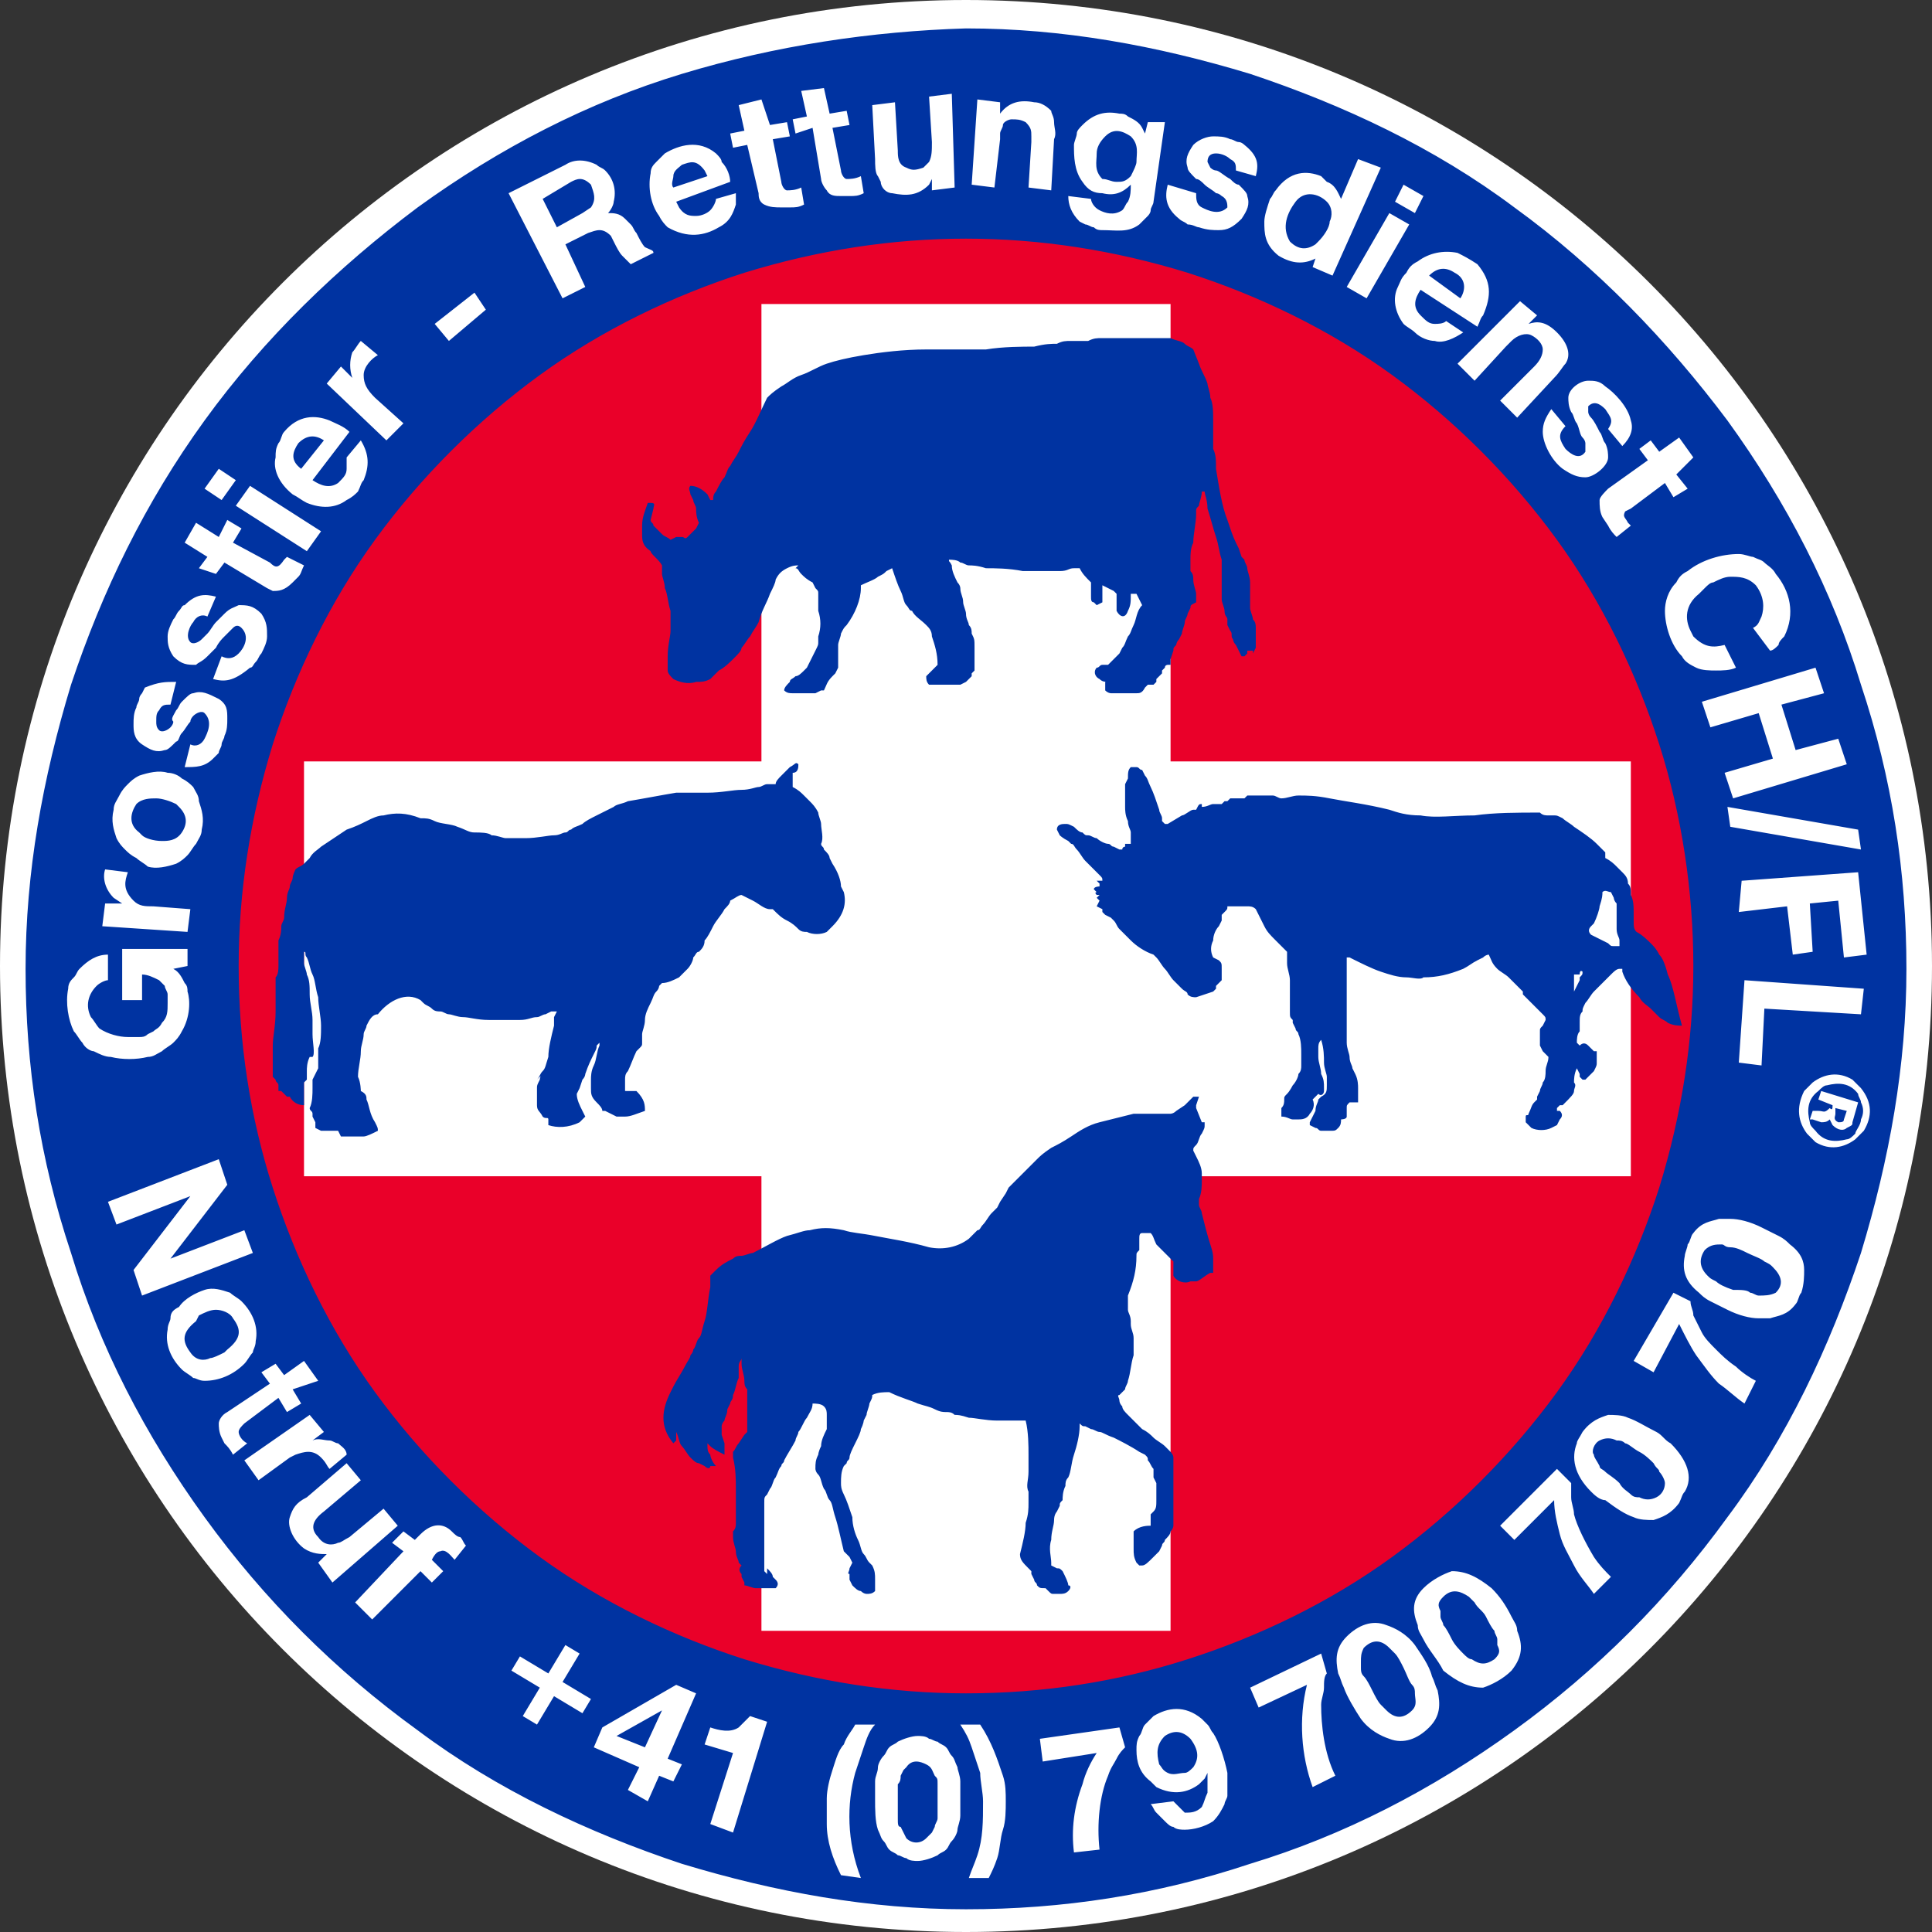 <?xml version="1.0" encoding="utf-8"?>
<!-- Generator: Adobe Illustrator 25.4.1, SVG Export Plug-In . SVG Version: 6.00 Build 0)  -->
<svg version="1.1" id="Ebene_1" xmlns="http://www.w3.org/2000/svg" xmlns:xlink="http://www.w3.org/1999/xlink" x="0px" y="0px"
	 viewBox="0 0 68 68" style="enable-background:new 0 0 68 68;" xml:space="preserve">
<rect x="0" y="0" width="68" height="68" fill="#333333" stroke="none"/>
<style type="text/css">
	.st0{fill-rule:evenodd;clip-rule:evenodd;fill:#FFFFFF;}
	.st1{fill-rule:evenodd;clip-rule:evenodd;fill:#EA0029;}
	.st2{fill-rule:evenodd;clip-rule:evenodd;fill:#0033A1;}
</style>
<g>
	<path class="st0" d="M68,34c0,18.8-15.2,34-34,34C15.2,68,0,52.8,0,34C0,15.2,15.2,0,34,0C52.8,0,68,15.2,68,34"/>
	<path class="st1" d="M38.1,59.7c1.3-0.2,2.7-0.5,4-1c1.3-0.4,2.6-0.9,3.8-1.6c1.2-0.6,2.4-1.3,3.5-2.1c1.1-0.8,2.1-1.7,3.1-2.6
		c1-1,1.8-2,2.6-3.1c0.8-1.1,1.5-2.3,2.1-3.5c0.6-1.2,1.1-2.5,1.6-3.8c1.3-3.9,1.6-8,1-12.1c-0.2-1.3-0.5-2.7-1-4s-0.9-2.6-1.6-3.8
		c-0.6-1.2-1.3-2.4-2.1-3.5c-0.8-1.1-1.7-2.1-2.6-3.1c-1-1-2-1.8-3.1-2.6c-1.1-0.8-2.3-1.5-3.5-2.1c-1.2-0.6-2.5-1.1-3.8-1.6
		c-3.9-1.3-8-1.6-12.1-1c-1.3,0.2-2.7,0.5-4,1c-1.3,0.4-2.6,0.9-3.8,1.6c-1.2,0.6-2.4,1.3-3.5,2.1c-1.1,0.8-2.1,1.7-3.1,2.6
		c-1,1-1.8,2-2.6,3.1s-1.5,2.3-2.1,3.5c-0.6,1.2-1.1,2.5-1.6,3.8c-1.3,3.9-1.6,8-1,12.1c0.2,1.3,0.5,2.7,1,4
		c0.4,1.3,0.9,2.6,1.6,3.8c0.6,1.2,1.3,2.4,2.1,3.5c0.8,1.1,1.7,2.1,2.6,3.1c1,1,2,1.8,3.1,2.6c1.1,0.8,2.3,1.5,3.5,2.1
		c1.2,0.6,2.5,1.1,3.8,1.6C29.9,60,34,60.3,38.1,59.7 M10.7,26.8v14.6h16.1v16h14.4v-16h16.2V26.8H41.2V10.7H26.8v16.1H10.7z"/>
	<path class="st2" d="M24,2.6c-3.3,1-6.4,2.6-9.3,4.7c-2.8,2.1-5.4,4.6-7.5,7.5s-3.6,6-4.7,9.3c-1,3.3-1.6,6.6-1.6,10
		c0,3.4,0.5,6.7,1.6,10c1,3.3,2.6,6.4,4.7,9.3s4.6,5.4,7.5,7.5c2.8,2.1,6,3.6,9.3,4.7c3.3,1,6.6,1.6,10,1.6c3.4,0,6.7-0.5,10-1.6
		c3.3-1,6.4-2.6,9.3-4.7s5.4-4.6,7.5-7.5c2.1-2.8,3.6-6,4.7-9.3c1-3.3,1.6-6.6,1.6-10c0-3.4-0.5-6.7-1.6-10c-1-3.3-2.6-6.4-4.7-9.3
		c-2.1-2.8-4.6-5.4-7.5-7.5c-2.8-2.1-6-3.6-9.3-4.7c-3.3-1-6.6-1.6-10-1.6C30.7,1.1,27.3,1.6,24,2.6 M65.6,39.8
		c-0.1,0.1-0.2,0.2-0.3,0.3c-0.4,0.3-0.9,0.4-1.4,0.1c-0.1-0.1-0.2-0.2-0.3-0.3c-0.3-0.4-0.4-0.9-0.1-1.5c0.1-0.1,0.2-0.2,0.3-0.3
		c0.4-0.3,0.9-0.4,1.4-0.1c0.1,0.1,0.2,0.2,0.3,0.3C65.9,38.8,65.9,39.3,65.6,39.8 M65.5,39.4c0.1-0.2,0.1-0.4,0-0.6
		c0-0.1-0.1-0.2-0.1-0.3c-0.3-0.4-0.7-0.4-1.1-0.3c-0.1,0-0.2,0.1-0.3,0.2c-0.4,0.3-0.4,0.7-0.3,1.1c0,0.1,0.1,0.2,0.2,0.3
		c0.3,0.4,0.7,0.4,1.1,0.3c0.1,0,0.2-0.1,0.3-0.2C65.3,39.8,65.5,39.6,65.5,39.4 M64.5,38.9L64,38.7l0.1-0.3l1.3,0.4l-0.2,0.7
		c0,0.1,0,0.1-0.2,0.2c-0.1,0.1-0.3,0.1-0.5-0.1l-0.1-0.2c-0.1,0.1-0.2,0.1-0.3,0.1l-0.3-0.1l-0.1,0l0.1-0.3l0.2,0
		c0.2,0,0.2,0.1,0.4-0.1C64.5,39.1,64.5,39,64.5,38.9 M64.6,39.2c0,0.1-0.1,0.2,0.1,0.3c0.1,0,0.2,0,0.2-0.1l0.1-0.3l-0.4-0.1
		L64.6,39.2z M34,8.4c2.6,0,5.2,0.4,7.8,1.2c2.5,0.8,5,2,7.2,3.6c2.2,1.6,4.2,3.6,5.8,5.8c1.6,2.2,2.8,4.7,3.6,7.2s1.2,5.2,1.2,7.8
		c0,2.6-0.4,5.2-1.2,7.8c-0.8,2.5-2,5-3.6,7.2c-1.6,2.2-3.6,4.2-5.8,5.8c-2.2,1.6-4.7,2.8-7.2,3.6c-2.5,0.8-5.1,1.2-7.8,1.2
		c-2.6,0-5.2-0.4-7.8-1.2c-2.5-0.8-5-2-7.2-3.6c-2.2-1.6-4.2-3.6-5.8-5.8c-1.6-2.2-2.8-4.7-3.6-7.2c-0.8-2.5-1.2-5.1-1.2-7.8
		c0-2.6,0.4-5.2,1.2-7.8c0.8-2.5,2-5,3.6-7.2c1.6-2.2,3.6-4.2,5.8-5.8c2.2-1.6,4.7-2.8,7.2-3.6C28.8,8.8,31.4,8.4,34,8.4 M43.8,22.4
		L43.8,22.4L43.8,22.4 M19.8,59.2l1,0.6l-0.3,0.5l-1-0.6l-0.6,1l-0.5-0.3l0.6-1l-1-0.6l0.3-0.5l1,0.6l0.6-1l0.5,0.3L19.8,59.2z
		 M14.2,54.6l-0.4-0.3l0.4-0.4l0.4,0.3l0.2-0.2c0.4-0.4,0.8-0.4,1.1-0.1c0.1,0.1,0.2,0.2,0.3,0.2c0.1,0.1,0.1,0.2,0.2,0.3L16,54.9
		c-0.1-0.1-0.3-0.4-0.5-0.3c-0.1,0-0.2,0.1-0.3,0.3l0.4,0.4l-0.4,0.4l-0.4-0.4L13.1,57l-0.6-0.6L14.2,54.6z M11.7,55.7L11.2,55
		l0.3-0.3l0,0c-0.2,0-0.5,0-0.8-0.2c-0.4-0.3-0.6-0.8-0.5-1.1c0.1-0.3,0.2-0.5,0.6-0.7l1.4-1.2l0.5,0.6l-1.3,1.1
		c-0.4,0.3-0.5,0.6-0.2,0.9c0.2,0.3,0.5,0.3,0.7,0.2c0.1,0,0.2-0.1,0.4-0.2l1.2-1l0.5,0.6L11.7,55.7z M10.9,49.8l0.5,0.6L11,50.7
		l0,0c0.2-0.1,0.4,0,0.6,0c0.1,0,0.2,0.1,0.3,0.1c0.1,0.1,0.3,0.2,0.3,0.4l-0.6,0.5c-0.1-0.1-0.1-0.2-0.3-0.4
		c-0.3-0.3-0.6-0.2-0.9-0.1l-0.2,0.1l-1.1,0.8l-0.5-0.7L10.9,49.8z M10.3,48.9l0.3,0.5l-0.5,0.3l-0.3-0.5l-1.2,0.9
		c-0.1,0.1-0.2,0.2-0.2,0.3c0,0.1,0.1,0.3,0.3,0.4l-0.5,0.4C8.1,51,8,50.9,7.9,50.8l-0.1-0.2c-0.1-0.2-0.1-0.4-0.1-0.5
		c0-0.1,0.1-0.3,0.3-0.4l1.5-1l-0.3-0.4l0.5-0.3l0.3,0.4l0.7-0.5l0.5,0.7L10.3,48.9z M6.9,46.5c-0.5,0.4-0.5,0.7-0.2,1.1
		c0.2,0.3,0.5,0.3,0.7,0.2c0.1,0,0.3-0.1,0.5-0.2L8,47.5c0.5-0.4,0.5-0.7,0.2-1.1c-0.1-0.2-0.4-0.3-0.6-0.3c-0.2,0-0.4,0.1-0.6,0.2
		L6.9,46.5 M7.2,45.4c0.3-0.1,0.6,0,0.9,0.1c0.1,0.1,0.3,0.2,0.4,0.3c0.4,0.4,0.6,0.9,0.5,1.4c0,0.2-0.1,0.3-0.1,0.4
		c-0.1,0.1-0.2,0.3-0.3,0.4c-0.4,0.4-0.9,0.6-1.4,0.6c-0.2,0-0.3-0.1-0.4-0.1c-0.1-0.1-0.3-0.2-0.4-0.3c-0.4-0.4-0.6-0.9-0.5-1.4
		c0-0.2,0.1-0.3,0.1-0.4C6,46.2,6.1,46.1,6.3,46C6.5,45.7,6.9,45.5,7.2,45.4 M7.7,40.8L8,41.7l-2,2.6l0,0l2.6-1l0.3,0.8L5,45.6
		l-0.3-0.9l2-2.6l0,0l-2.6,1l-0.3-0.8L7.7,40.8z M61.6,45.5c0.1,0,0.2,0.1,0.3,0.1c0.2,0,0.4,0,0.6-0.1c0.3-0.3,0.2-0.6-0.1-0.9
		c-0.1-0.1-0.1-0.1-0.3-0.2c-0.1-0.1-0.4-0.2-0.6-0.3c-0.2-0.1-0.4-0.2-0.6-0.2c-0.2,0-0.2-0.1-0.3-0.1c-0.2,0-0.4,0-0.6,0.2
		c-0.2,0.3-0.2,0.6,0.1,0.9c0.1,0.1,0.1,0.1,0.3,0.2c0.1,0.1,0.3,0.2,0.6,0.3C61.3,45.4,61.5,45.4,61.6,45.5 M60.2,45.8
		c-0.2-0.1-0.3-0.2-0.4-0.3c-0.5-0.4-0.6-0.8-0.5-1.3c0-0.1,0.1-0.3,0.1-0.4c0.1-0.1,0.1-0.3,0.2-0.4c0.3-0.4,0.6-0.4,0.9-0.5
		c0.1,0,0.3,0,0.4,0c0.3,0,0.7,0.1,1.1,0.3c0.2,0.1,0.4,0.2,0.6,0.3c0.2,0.1,0.3,0.2,0.4,0.3c0.4,0.3,0.5,0.6,0.5,0.9
		c0,0.2,0,0.5-0.1,0.8c-0.1,0.1-0.1,0.3-0.2,0.4c-0.3,0.4-0.6,0.4-0.9,0.5c-0.1,0-0.3,0-0.4,0c-0.3,0-0.7-0.1-1.1-0.3
		C60.6,46,60.4,45.9,60.2,45.8 M59.5,45.8c0,0.2,0.1,0.3,0.1,0.5c0.1,0.2,0.2,0.4,0.3,0.6c0.1,0.2,0.3,0.4,0.5,0.6
		c0.2,0.2,0.4,0.4,0.7,0.6c0.2,0.2,0.5,0.4,0.7,0.5l-0.4,0.8c-0.3-0.2-0.6-0.5-0.9-0.7c-0.3-0.3-0.5-0.6-0.8-1
		c-0.2-0.3-0.4-0.7-0.6-1.1l-0.9,1.7l-0.7-0.4l1.4-2.4L59.5,45.8z M57.4,52.6c0.1,0.1,0.2,0.1,0.3,0.1c0.2,0.1,0.4,0.1,0.6,0
		c0.2-0.1,0.3-0.3,0.3-0.5c0-0.1-0.1-0.3-0.2-0.4c0-0.1-0.1-0.1-0.2-0.3c-0.1-0.1-0.3-0.3-0.5-0.4c-0.2-0.1-0.4-0.3-0.5-0.3
		c-0.1-0.1-0.2-0.1-0.3-0.1c-0.2-0.1-0.4-0.1-0.6,0c-0.2,0.1-0.3,0.4-0.2,0.5c0,0.1,0.1,0.2,0.2,0.4c0,0.1,0.1,0.1,0.2,0.2
		c0.1,0.1,0.3,0.2,0.5,0.4C57.1,52.4,57.3,52.5,57.4,52.6 M56,52.5c-0.6-0.6-0.7-1.2-0.5-1.7c0-0.1,0.1-0.2,0.2-0.4
		c0.3-0.4,0.6-0.5,0.9-0.6c0.2,0,0.5,0,0.7,0.1c0.3,0.1,0.6,0.3,1,0.5c0.2,0.1,0.3,0.3,0.5,0.4c0.6,0.6,0.8,1.2,0.5,1.7
		c-0.1,0.1-0.1,0.2-0.2,0.4c-0.3,0.4-0.6,0.5-0.9,0.6c-0.2,0-0.5,0-0.7-0.1c-0.3-0.1-0.6-0.3-1-0.6C56.3,52.8,56.1,52.6,56,52.5
		 M55.3,52.2c0,0.2,0,0.3,0,0.5c0,0.2,0.1,0.4,0.1,0.6c0.1,0.4,0.4,1,0.7,1.5c0.2,0.3,0.4,0.5,0.6,0.7l-0.6,0.6
		c-0.2-0.3-0.5-0.6-0.7-1c-0.2-0.4-0.4-0.7-0.5-1.1c-0.1-0.4-0.2-0.8-0.2-1.2l-1.4,1.4l-0.5-0.5l2-2L55.3,52.2z M51.5,58.2
		c0.1,0.1,0.2,0.2,0.3,0.2c0.3,0.2,0.5,0.2,0.8,0c0.2-0.2,0.2-0.3,0.1-0.5l0-0.2c0-0.1-0.1-0.2-0.1-0.3c-0.1-0.1-0.2-0.3-0.3-0.5
		c-0.1-0.2-0.3-0.3-0.4-0.5c-0.1-0.1-0.2-0.2-0.2-0.2c-0.3-0.2-0.6-0.3-0.9,0c-0.2,0.2-0.2,0.3-0.1,0.5l0,0.2c0,0.1,0.1,0.2,0.1,0.3
		c0.1,0.1,0.2,0.3,0.3,0.5C51.2,57.9,51.4,58.1,51.5,58.2 M50.1,57.7c-0.1-0.2-0.2-0.3-0.2-0.5c-0.2-0.5-0.2-0.9,0.2-1.3
		c0.3-0.3,0.7-0.5,1-0.6c0.5,0,0.9,0.2,1.4,0.6c0.3,0.3,0.5,0.6,0.7,1c0.1,0.2,0.2,0.3,0.2,0.5c0.2,0.5,0.2,0.9-0.2,1.4
		c-0.3,0.3-0.7,0.5-1,0.6c-0.5,0-0.9-0.2-1.4-0.6C50.6,58.4,50.3,58.1,50.1,57.7 M48.6,60c0.1,0.1,0.2,0.2,0.2,0.2
		c0.3,0.3,0.6,0.3,0.9,0c0.2-0.2,0.1-0.4,0.1-0.6c0-0.1,0-0.2-0.1-0.3c-0.1-0.1-0.2-0.4-0.3-0.6c-0.1-0.2-0.2-0.4-0.3-0.5
		c-0.1-0.1-0.2-0.2-0.2-0.2c-0.3-0.3-0.6-0.3-0.9,0c-0.1,0.2-0.1,0.3-0.1,0.5l0,0.2c0,0.1,0,0.2,0.1,0.3c0.1,0.1,0.2,0.3,0.3,0.5
		C48.4,59.7,48.5,59.9,48.6,60 M47.3,59.4c-0.1-0.2-0.1-0.3-0.2-0.5c-0.1-0.5-0.1-0.9,0.3-1.3c0.4-0.4,0.9-0.6,1.4-0.4
		c0.3,0.1,0.7,0.3,1,0.7c0.2,0.3,0.5,0.7,0.6,1.1c0.1,0.2,0.1,0.3,0.2,0.5c0.1,0.5,0.1,0.9-0.3,1.3c-0.4,0.4-0.9,0.6-1.4,0.4
		c-0.3-0.1-0.7-0.3-1-0.7C47.7,60.2,47.4,59.7,47.3,59.4 M46.7,58.9c-0.1,0.1-0.1,0.3-0.1,0.5c0,0.2-0.1,0.4-0.1,0.6
		c0,0.7,0.1,1.7,0.5,2.5l-0.8,0.4c-0.4-1.1-0.5-2.4-0.2-3.6l-1.7,0.8l-0.3-0.7l2.5-1.2L46.7,58.9z M41.7,62.4c0.1,0,0.2-0.1,0.3-0.2
		c0.2-0.3,0.2-0.6-0.1-1c-0.3-0.3-0.6-0.3-0.9-0.1c-0.3,0.3-0.3,0.6-0.2,1c0.1,0.1,0.1,0.2,0.3,0.3C41.3,62.5,41.5,62.4,41.7,62.4
		 M41.3,63.4c0.1,0.1,0.3,0.3,0.4,0.4c0.2,0,0.4,0,0.6-0.2c0.1-0.2,0.1-0.3,0.2-0.5c0-0.2,0-0.5,0-0.7l0,0l-0.1,0.2l-0.2,0.2
		c-0.4,0.3-0.9,0.4-1.5,0.1l-0.2-0.2C40.1,62.4,40,62,40,61.6c0-0.2,0-0.3,0.1-0.5c0.1-0.1,0.1-0.3,0.2-0.4c0.1-0.1,0.2-0.2,0.3-0.3
		c0.5-0.3,1.1-0.4,1.7,0.1l0.2,0.2c0.1,0.1,0.1,0.2,0.2,0.3c0.2,0.3,0.4,0.9,0.5,1.4c0,0.2,0,0.3,0,0.4c0,0.1,0,0.3,0,0.4
		c0,0.1-0.1,0.2-0.1,0.3c-0.1,0.2-0.2,0.4-0.4,0.6c-0.3,0.2-0.7,0.3-1,0.3c-0.1,0-0.3,0-0.4-0.1c-0.1,0-0.2-0.1-0.3-0.2
		c-0.1-0.1-0.2-0.2-0.3-0.3c-0.1-0.1-0.1-0.2-0.2-0.3L41.3,63.4z M39.6,61.5c-0.1,0.1-0.2,0.2-0.3,0.4c-0.1,0.2-0.2,0.3-0.3,0.6
		c-0.3,0.7-0.4,1.7-0.3,2.6l-0.9,0.1c-0.1-0.8,0-1.6,0.3-2.4c0.1-0.4,0.3-0.8,0.5-1.1l-1.9,0.3l-0.1-0.8l2.8-0.4L39.6,61.5z
		 M34.1,66.1c0.1-0.3,0.2-0.5,0.3-0.8c0.2-0.6,0.2-1.2,0.2-1.9c0-0.3-0.1-0.7-0.1-1c-0.1-0.3-0.2-0.6-0.3-0.9
		c-0.1-0.3-0.2-0.5-0.4-0.8l0.7,0c0.4,0.6,0.6,1.2,0.8,1.8c0.1,0.3,0.1,0.6,0.1,0.9c0,0.3,0,0.7-0.1,1s-0.1,0.7-0.2,1
		c-0.1,0.3-0.2,0.5-0.3,0.7L34.1,66.1z M31.6,64c0,0.2,0,0.3,0.1,0.3c0.1,0.2,0.1,0.2,0.2,0.4c0.2,0.2,0.5,0.2,0.7,0l0.2-0.2
		l0.1-0.2c0-0.1,0.1-0.2,0.1-0.3c0-0.2,0-0.4,0-0.6c0-0.2,0-0.4,0-0.6c0-0.2,0-0.2-0.1-0.3c-0.1-0.2-0.1-0.3-0.3-0.4
		c-0.2-0.1-0.5-0.2-0.7,0.1l-0.1,0.1l-0.1,0.2c0,0.1,0,0.2-0.1,0.3c0,0.2,0,0.4,0,0.6C31.6,63.6,31.6,63.8,31.6,64 M30.8,62.7
		c0-0.2,0.1-0.3,0.1-0.5c0-0.1,0.1-0.3,0.2-0.4c0.1-0.1,0.1-0.2,0.2-0.3c0.1-0.1,0.2-0.1,0.3-0.2c0.2-0.1,0.5-0.2,0.7-0.2
		c0.1,0,0.3,0,0.4,0.1c0.1,0,0.2,0.1,0.3,0.1c0.1,0.1,0.2,0.1,0.3,0.2c0.1,0.1,0.1,0.2,0.2,0.3s0.1,0.2,0.2,0.4
		c0,0.1,0.1,0.3,0.1,0.5c0,0.2,0,0.4,0,0.6c0,0.2,0,0.4,0,0.6c0,0.2-0.1,0.4-0.1,0.5c0,0.1-0.1,0.3-0.2,0.4
		c-0.1,0.1-0.1,0.2-0.2,0.3c-0.1,0.1-0.2,0.1-0.3,0.2c-0.2,0.1-0.5,0.2-0.7,0.2c-0.1,0-0.3,0-0.4-0.1c-0.1,0-0.2-0.1-0.3-0.1
		c-0.1-0.1-0.2-0.1-0.3-0.2c-0.1-0.1-0.1-0.2-0.2-0.3c-0.1-0.1-0.1-0.2-0.2-0.4c-0.1-0.3-0.1-0.7-0.1-1.1
		C30.8,63.1,30.8,62.9,30.8,62.7 M30.8,60.7c-0.2,0.2-0.3,0.5-0.4,0.8c-0.1,0.3-0.2,0.6-0.3,0.9c-0.3,1.1-0.3,2.4,0.2,3.7l-0.7-0.1
		c-0.3-0.6-0.5-1.2-0.5-1.8c0-0.3,0-0.6,0-0.9c0-0.3,0.1-0.7,0.2-1c0.1-0.3,0.2-0.7,0.4-0.9c0.1-0.3,0.3-0.5,0.4-0.7L30.8,60.7z
		 M25.8,64.5L25,64.2l0.8-2.5l-1-0.3l0.2-0.6c0.3,0.1,0.7,0.2,1,0c0.1-0.1,0.2-0.2,0.3-0.3l0.1-0.1l0.6,0.2L25.8,64.5z M23.3,60.2
		L23.3,60.2l-1.6,0.9l1,0.4L23.3,60.2z M22.5,62.2l-1.6-0.7l0.3-0.7l2.6-1.5l0.7,0.3l-1,2.3l0.5,0.2l-0.3,0.6l-0.5-0.2l-0.4,0.9
		L22.1,63L22.5,62.2z M65.6,34.8l-0.1,0.9l-3.4-0.2l-0.1,2l-0.8-0.1l0.2-2.9L65.6,34.8z M65.4,30.7l0.3,2.9l-0.8,0.1l-0.2-2l-1,0.1
		l0.1,1.7l-0.7,0.1l-0.2-1.7l-1.7,0.2L61.3,31L65.4,30.7z M65.4,29.2l0.1,0.7l-4.6-0.8l-0.1-0.7L65.4,29.2z M63.9,23.5l0.3,0.9
		l-1.5,0.4l0.5,1.6l1.5-0.4l0.3,0.9l-4,1.2l-0.3-0.9l1.7-0.5l-0.5-1.6l-1.7,0.5l-0.3-0.9L63.9,23.5z M61.7,22.1
		c0.2-0.1,0.2-0.2,0.3-0.4c0.1-0.3,0.1-0.7-0.2-1.1c-0.3-0.3-0.6-0.3-0.9-0.3c-0.2,0-0.4,0.1-0.6,0.2c-0.1,0-0.2,0.1-0.3,0.2
		l-0.2,0.2c-0.5,0.4-0.5,0.9-0.3,1.3l0.1,0.2c0.4,0.4,0.7,0.4,1.1,0.3l0.4,0.8c-0.2,0.1-0.5,0.1-0.7,0.1c-0.2,0-0.5,0-0.7-0.1
		c-0.2-0.1-0.4-0.2-0.5-0.4c-0.4-0.4-0.6-1.1-0.6-1.6c0-0.3,0.1-0.7,0.4-1c0.1-0.2,0.2-0.3,0.4-0.4c0.5-0.4,1.2-0.6,1.8-0.6
		c0.2,0,0.4,0.1,0.5,0.1c0.2,0.1,0.3,0.1,0.4,0.2c0.1,0.1,0.3,0.2,0.4,0.4c0.5,0.6,0.7,1.4,0.3,2.2c-0.1,0.1-0.2,0.2-0.2,0.3
		c-0.1,0.1-0.2,0.2-0.3,0.2L61.7,22.1z M59,16.7l0.4,0.5l-0.5,0.3L58.6,17l-1.2,0.9L57.2,18c-0.1,0.2,0,0.2,0.1,0.4l0.1,0.1
		l-0.5,0.4c-0.1-0.1-0.2-0.2-0.3-0.4l-0.2-0.3c-0.1-0.2-0.1-0.4-0.1-0.6c0-0.1,0.2-0.3,0.3-0.4l1.4-1l-0.3-0.4l0.4-0.3l0.3,0.4
		l0.7-0.5l0.5,0.7L59,16.7z M55.1,15c-0.3,0.3-0.2,0.5,0,0.8c0.2,0.2,0.5,0.4,0.7,0.1c0-0.1,0-0.2,0-0.3c0,0,0-0.1-0.1-0.2
		c-0.1-0.1-0.1-0.3-0.2-0.5c-0.1-0.1-0.1-0.3-0.2-0.4c-0.1-0.2-0.1-0.4-0.1-0.5c0-0.3,0.4-0.6,0.7-0.6c0.2,0,0.4,0,0.6,0.2
		c0.3,0.2,0.8,0.7,0.9,1.2c0.1,0.3,0,0.6-0.3,0.9l-0.5-0.6c0.2-0.3,0.1-0.4-0.1-0.7c-0.2-0.2-0.4-0.3-0.6-0.1c0,0.1,0,0.2,0,0.2
		c0,0,0,0.1,0.1,0.2c0.1,0.1,0.2,0.3,0.3,0.5c0.1,0.1,0.1,0.3,0.2,0.4c0.1,0.2,0.1,0.4,0.1,0.5c0,0.3-0.5,0.7-0.8,0.7
		c-0.3,0-0.5-0.1-0.8-0.3c-0.4-0.3-0.7-0.9-0.7-1.3c0-0.3,0.1-0.5,0.3-0.8L55.1,15z M53.5,10.6l0.6,0.5l-0.3,0.3l0,0
		c0.3-0.1,0.6-0.1,1,0.3c0.4,0.4,0.5,0.8,0.3,1.1c-0.1,0.1-0.2,0.3-0.4,0.5l-1.3,1.4l-0.6-0.6l1.2-1.2c0.2-0.2,0.3-0.4,0.3-0.6
		c0-0.2-0.2-0.4-0.4-0.5c-0.2-0.1-0.5,0-0.7,0.2l-0.2,0.2l-1.1,1.2l-0.6-0.6L53.5,10.6z M51.4,10.5c0.2-0.3,0.2-0.7-0.2-0.9
		c-0.3-0.2-0.6-0.2-0.9,0.1L51.4,10.5z M50,10.2c-0.2,0.3-0.3,0.6,0,0.9c0.2,0.2,0.3,0.3,0.5,0.3c0.1,0,0.3,0,0.4-0.1l0.6,0.4
		c-0.3,0.2-0.7,0.4-1,0.3c-0.2,0-0.5-0.1-0.7-0.3c-0.1-0.1-0.3-0.2-0.4-0.3c-0.3-0.4-0.4-0.9-0.2-1.3c0.1-0.2,0.1-0.3,0.3-0.5
		c0.1-0.2,0.2-0.3,0.4-0.4c0.4-0.3,0.9-0.4,1.4-0.3c0.2,0.1,0.4,0.2,0.7,0.4c0.5,0.6,0.5,1.1,0.2,1.8c-0.1,0.1-0.1,0.2-0.2,0.4
		L50,10.2z M49.8,7.5l-0.7-0.4l0.3-0.6l0.7,0.4L49.8,7.5z M48.9,7.5l0.7,0.4l-1.5,2.6l-0.7-0.4L48.9,7.5z M46.8,7.8
		c0.1-0.2,0.1-0.5-0.1-0.7c-0.3-0.3-0.8-0.4-1.1,0c-0.3,0.4-0.5,0.9-0.2,1.4c0.3,0.3,0.6,0.3,0.9,0.1l0.1-0.1
		C46.6,8.3,46.8,8,46.8,7.8 M46.3,9.1L46.3,9.1C45.9,9.3,45.5,9.3,45,9c-0.5-0.4-0.5-0.8-0.5-1.2c0-0.2,0.1-0.5,0.2-0.8
		c0.1-0.1,0.1-0.2,0.2-0.3C45.4,6,46,6,46.5,6.2l0.2,0.2C47,6.5,47.1,6.8,47.2,7l0.6-1.4l0.8,0.3l-1.7,3.8l-0.7-0.3L46.3,9.1z
		 M42.1,6.8c0,0.2,0,0.4,0.2,0.5c0.2,0.1,0.6,0.3,0.9,0C43.2,7.2,43.2,7,43,6.9c0,0-0.1-0.1-0.2-0.1c-0.1-0.1-0.3-0.2-0.4-0.3
		c-0.1-0.1-0.2-0.2-0.3-0.2c-0.2-0.2-0.3-0.3-0.3-0.4c-0.1-0.3,0-0.5,0.2-0.8c0.2-0.2,0.5-0.3,0.7-0.3c0.2,0,0.4,0,0.6,0.1
		c0.1,0,0.2,0.1,0.3,0.1c0.1,0,0.2,0.1,0.2,0.1c0.5,0.4,0.5,0.7,0.4,1.1L43.5,6c0-0.2,0-0.3-0.2-0.4c-0.1-0.1-0.3-0.2-0.5-0.2
		c-0.2,0-0.3,0.1-0.3,0.3l0.1,0.2c0,0,0.1,0.1,0.2,0.1s0.3,0.2,0.5,0.3c0.1,0.1,0.2,0.2,0.3,0.2c0.2,0.2,0.3,0.3,0.3,0.4
		c0.1,0.3,0,0.5-0.2,0.8c-0.3,0.3-0.5,0.4-0.8,0.4c-0.2,0-0.4,0-0.7-0.1c-0.1,0-0.2-0.1-0.4-0.1c-0.1-0.1-0.2-0.1-0.3-0.2
		c-0.5-0.4-0.5-0.8-0.4-1.2L42.1,6.8z M39.3,6.4c0.2,0,0.3,0,0.5-0.2C39.9,6,40,5.8,40,5.7c0-0.3,0.1-0.6-0.2-0.9
		c-0.3-0.2-0.6-0.3-0.9,0c-0.2,0.2-0.3,0.4-0.3,0.6c0,0.3-0.1,0.6,0.2,0.9C39,6.3,39.1,6.4,39.3,6.4 M40.6,7.1
		c0,0.1-0.1,0.2-0.1,0.3c0,0.1-0.1,0.2-0.1,0.2c-0.1,0.1-0.2,0.2-0.3,0.3c-0.4,0.3-0.8,0.2-1.3,0.2c-0.1,0-0.2,0-0.3-0.1
		c-0.1,0-0.2-0.1-0.3-0.1L38,7.8c-0.3-0.3-0.4-0.6-0.4-0.9l0.8,0.1c0,0.1,0.1,0.3,0.3,0.4c0.2,0.1,0.5,0.2,0.8,0
		c0.1-0.1,0.1-0.2,0.2-0.3c0.1-0.2,0.1-0.4,0.1-0.6l0,0c-0.3,0.3-0.6,0.4-1,0.3c-0.3,0-0.5-0.1-0.7-0.4c-0.3-0.4-0.3-0.9-0.3-1.3
		c0-0.1,0.1-0.3,0.1-0.4c0-0.1,0.1-0.2,0.2-0.3C38.5,4,38.9,3.9,39.4,4c0.1,0,0.2,0,0.3,0.1c0.2,0.1,0.4,0.2,0.5,0.4l0.1,0.2l0,0
		l0.1-0.4L41,4.3L40.6,7.1z M34.4,3.5l0.8,0.1l0,0.4l0,0c0.3-0.4,0.7-0.5,1.2-0.4c0.2,0,0.4,0.1,0.6,0.3C37,4,37.1,4.1,37.1,4.3
		c0,0.2,0.1,0.4,0,0.6L37,6.7l-0.8-0.1L36.3,5l0-0.2c0-0.2,0-0.3-0.2-0.5c-0.2-0.1-0.3-0.1-0.5-0.1c-0.1,0-0.3,0.1-0.3,0.2
		c0,0.1-0.1,0.2-0.1,0.3l0,0.2L35,6.6l-0.8-0.1L34.4,3.5z M33.6,6.6l-0.8,0.1l0-0.4l0,0l-0.1,0.2c-0.4,0.4-0.8,0.4-1.3,0.3
		c-0.2,0-0.4-0.2-0.4-0.4l-0.1-0.2c-0.1-0.1-0.1-0.4-0.1-0.6l-0.1-1.9l0.8-0.1l0.1,1.7c0,0.2,0,0.5,0.3,0.6c0.2,0.1,0.3,0.1,0.6,0
		l0.2-0.2c0.1-0.2,0.1-0.4,0.1-0.7l-0.1-1.6l0.8-0.1L33.6,6.6z M29.2,4l0.6-0.1l0.1,0.5l-0.6,0.1L29.6,6c0,0.1,0.1,0.3,0.2,0.3
		c0.1,0,0.3,0,0.5-0.1l0.1,0.6c-0.2,0.1-0.3,0.1-0.5,0.1c-0.1,0-0.2,0-0.3,0c-0.2,0-0.4,0-0.5-0.2c-0.1-0.1-0.2-0.3-0.2-0.4
		l-0.3-1.8L28,4.7l-0.1-0.5l0.5-0.1l-0.2-0.9l0.8-0.1L29.2,4z M27.1,4.4l0.6-0.1l0.1,0.5l-0.6,0.1l0.3,1.5c0,0.1,0.1,0.3,0.2,0.3
		c0.1,0,0.3,0,0.5-0.1l0.1,0.6c-0.2,0.1-0.3,0.1-0.5,0.1c-0.1,0-0.2,0-0.3,0c-0.2,0-0.4,0-0.6-0.1c-0.2-0.1-0.2-0.3-0.2-0.4
		l-0.4-1.7l-0.5,0.1l-0.1-0.5l0.5-0.1L26,3.7l0.8-0.2L27.1,4.4z M24.9,6.2L24.8,6c-0.3-0.4-0.5-0.3-0.8-0.2
		c-0.1,0.1-0.3,0.2-0.3,0.4c0,0.1-0.1,0.3,0,0.4L24.9,6.2z M23.8,7.1l0.1,0.2c0.2,0.3,0.4,0.3,0.6,0.3c0.2,0,0.4-0.1,0.5-0.2
		c0.1-0.1,0.2-0.3,0.2-0.4l0.7-0.2c0,0.1,0,0.3,0,0.4c-0.1,0.3-0.2,0.6-0.6,0.8c-0.5,0.3-1.1,0.4-1.8,0c-0.1-0.1-0.2-0.2-0.3-0.4
		c-0.3-0.4-0.4-1-0.3-1.5c0-0.2,0.1-0.3,0.2-0.4c0.1-0.1,0.2-0.2,0.3-0.3c0.5-0.3,1.2-0.5,1.8,0c0.1,0.1,0.2,0.2,0.2,0.3
		c0.2,0.2,0.3,0.5,0.3,0.7L23.8,7.1z M19.6,8l0.9-0.5l0.3-0.2c0.2-0.3,0.1-0.5,0-0.8c-0.3-0.3-0.5-0.2-0.7-0.1L19.1,7L19.6,8z
		 M17.9,6.8l2-1c0.3-0.2,0.7-0.2,1.1,0c0.1,0.1,0.2,0.1,0.3,0.2c0.3,0.3,0.4,0.7,0.3,1.1c0,0.1-0.1,0.3-0.2,0.4l0,0
		c0.2,0,0.4,0,0.6,0.2l0.2,0.2c0.1,0.1,0.1,0.2,0.2,0.3c0.1,0.2,0.2,0.4,0.3,0.5C22.9,8.8,23,8.8,23,8.9l-0.8,0.4l-0.1-0.1
		c0,0-0.1-0.1-0.2-0.2c-0.1-0.1-0.2-0.3-0.3-0.5l-0.1-0.2C21.2,8,21,8.1,20.7,8.2l-0.8,0.4l0.7,1.5l-0.8,0.4L17.9,6.8z M15.3,11.4
		l1.4-1.1l0.4,0.6L15.8,12L15.3,11.4z M11.5,13.5l0.5-0.6l0.4,0.4l0,0c-0.1-0.3-0.1-0.6,0-0.9c0.1-0.1,0.2-0.3,0.3-0.4l0.6,0.5
		c-0.2,0.1-0.5,0.4-0.5,0.7c0,0.3,0.1,0.5,0.4,0.8l1,0.9l-0.6,0.6L11.5,13.5z M11.4,15.5c-0.3-0.2-0.6-0.2-0.9,0.1
		c-0.2,0.3-0.3,0.6,0.1,0.9L11.4,15.5z M11,16.9c0.3,0.2,0.6,0.3,0.9,0.1c0.2-0.2,0.3-0.3,0.3-0.5c0-0.1,0-0.3,0-0.4l0.5-0.6
		c0.3,0.5,0.3,0.9,0.1,1.4c-0.1,0.1-0.1,0.2-0.2,0.4c-0.1,0.1-0.2,0.2-0.4,0.3c-0.4,0.3-0.9,0.3-1.4,0.1c-0.2-0.1-0.3-0.2-0.5-0.3
		c-0.5-0.4-0.7-0.9-0.6-1.3c0-0.2,0-0.3,0.1-0.5c0.1-0.1,0.1-0.3,0.2-0.4c0.5-0.6,1.1-0.6,1.6-0.4c0.2,0.1,0.5,0.2,0.7,0.4L11,16.9z
		 M8.3,16.9l-0.5,0.7l-0.6-0.4l0.5-0.7L8.3,16.9z M8.3,17.8l0.5-0.7l2.5,1.6l-0.5,0.7L8.3,17.8z M7.7,18.9L8,18.3l0.5,0.3l-0.3,0.5
		l1.3,0.7C9.7,20,9.8,20,10,19.7l0.1-0.1l0.6,0.3c-0.1,0.2-0.1,0.3-0.2,0.4l-0.2,0.2c-0.3,0.3-0.5,0.3-0.7,0.3l-0.2-0.1l-1.5-0.9
		l-0.3,0.4L7,20l0.3-0.4l-0.8-0.5l0.4-0.7L7.7,18.9z M7.8,23.1C8,23.2,8.2,23.2,8.4,23c0.2-0.2,0.4-0.6,0.1-0.9
		c-0.1-0.1-0.2-0.1-0.3,0l-0.1,0.1c0,0-0.1,0.1-0.2,0.2c-0.1,0.1-0.2,0.2-0.3,0.4c-0.1,0.1-0.2,0.2-0.3,0.3
		c-0.2,0.2-0.3,0.2-0.4,0.3c-0.3,0-0.5,0-0.8-0.3c-0.2-0.3-0.2-0.5-0.2-0.7c0-0.2,0.1-0.4,0.2-0.6c0.1-0.1,0.1-0.2,0.2-0.3
		c0.1-0.1,0.1-0.2,0.2-0.2c0.4-0.4,0.7-0.4,1.1-0.3l-0.3,0.7c-0.2-0.1-0.4,0-0.5,0.2c-0.1,0.1-0.3,0.5-0.1,0.7
		c0.1,0.1,0.3,0,0.4-0.1c0,0,0.1-0.1,0.2-0.2c0.1-0.1,0.2-0.3,0.3-0.4c0.1-0.1,0.2-0.2,0.3-0.3c0.2-0.2,0.3-0.2,0.5-0.3
		c0.3,0,0.5,0,0.8,0.3c0.2,0.3,0.2,0.5,0.2,0.8c0,0.2-0.1,0.4-0.2,0.6c-0.1,0.1-0.1,0.2-0.2,0.3c-0.1,0.1-0.1,0.2-0.2,0.2
		C8.2,24,7.9,24,7.5,23.9L7.8,23.1z M6.7,26.2c0.2,0.1,0.4,0,0.5-0.2c0.1-0.2,0.3-0.6,0-0.9c-0.1-0.1-0.3,0-0.4,0.1
		c0,0-0.1,0.1-0.1,0.2c-0.1,0.1-0.2,0.3-0.3,0.4c-0.1,0.1-0.1,0.3-0.2,0.3c-0.2,0.2-0.3,0.3-0.4,0.3c-0.3,0.1-0.5,0-0.8-0.2
		c-0.3-0.2-0.3-0.5-0.3-0.7c0-0.2,0-0.4,0.1-0.6c0-0.1,0.1-0.2,0.1-0.3c0-0.1,0.1-0.2,0.1-0.2l0.1-0.2C5.6,24,5.8,24,6.2,24
		l-0.2,0.8c-0.2,0-0.3,0-0.4,0.2c-0.1,0.1-0.1,0.2-0.1,0.4c0,0.1,0,0.2,0.1,0.3c0.1,0.1,0.3,0,0.4-0.1c0,0,0.1-0.1,0.1-0.2
		C6,25.3,6.1,25.2,6.2,25c0.1-0.1,0.1-0.2,0.2-0.3c0.2-0.2,0.3-0.3,0.4-0.3c0.3-0.1,0.5,0,0.9,0.2C8,24.8,8,25,8,25.3
		c0,0.2,0,0.4-0.1,0.6c0,0.1-0.1,0.2-0.1,0.3c0,0.1-0.1,0.2-0.1,0.3l-0.2,0.2C7.2,27,6.9,27,6.5,27L6.7,26.2z M5.7,29.6
		c0.2,0,0.5,0,0.7-0.3c0.2-0.3,0.2-0.6-0.1-0.9l-0.1-0.1c-0.2-0.1-0.5-0.2-0.7-0.2c-0.2,0-0.5,0-0.7,0.2c-0.2,0.3-0.3,0.7,0.1,1
		L5,29.4C5.1,29.5,5.4,29.6,5.7,29.6 M4.8,30.2c-0.2-0.1-0.3-0.2-0.4-0.3c-0.1-0.1-0.2-0.2-0.3-0.4c-0.1-0.3-0.2-0.6-0.1-1
		c0-0.2,0.1-0.3,0.2-0.5c0.1-0.2,0.2-0.3,0.3-0.4c0.1-0.1,0.2-0.2,0.4-0.3c0.3-0.1,0.7-0.2,1-0.1c0.2,0,0.4,0.1,0.5,0.2
		c0.2,0.1,0.3,0.2,0.4,0.3C6.9,27.9,7,28,7,28.2c0.1,0.3,0.2,0.6,0.1,1c0,0.2-0.1,0.3-0.2,0.5c-0.1,0.1-0.2,0.3-0.3,0.4
		c-0.1,0.1-0.2,0.2-0.4,0.3c-0.3,0.1-0.7,0.2-1,0.1C5.1,30.4,4.9,30.3,4.8,30.2 M3.6,32.6l0.1-0.8l0.6,0v0L4,31.6
		c-0.3-0.3-0.4-0.7-0.3-1l0.8,0.1c-0.1,0.3-0.2,0.6,0.2,1c0.2,0.2,0.4,0.2,0.7,0.2L6.7,32l-0.1,0.8L3.6,32.6z M6.1,34.1
		c0.2,0.1,0.3,0.3,0.4,0.5c0.1,0.1,0.1,0.2,0.1,0.3c0.1,0.3,0.1,0.9-0.2,1.4c-0.1,0.2-0.2,0.3-0.3,0.4c-0.1,0.1-0.3,0.2-0.4,0.3
		c-0.2,0.1-0.3,0.2-0.5,0.2c-0.4,0.1-0.9,0.1-1.3,0c-0.2,0-0.4-0.1-0.6-0.2C3.2,37,3,36.9,2.9,36.7c-0.1-0.1-0.2-0.3-0.3-0.4
		c-0.2-0.4-0.3-1-0.2-1.5c0-0.2,0.1-0.3,0.2-0.4c0.1-0.1,0.1-0.2,0.2-0.3c0.3-0.3,0.6-0.5,1-0.5l0,0.9c-0.1,0-0.3,0.1-0.4,0.2
		C3.1,35,3,35.4,3.2,35.8c0.1,0.1,0.2,0.3,0.3,0.4c0.3,0.2,0.7,0.3,1,0.3c0.1,0,0.2,0,0.4,0c0.1,0,0.2,0,0.3-0.1l0.2-0.1
		c0.1-0.1,0.2-0.1,0.3-0.3c0.2-0.2,0.2-0.4,0.2-0.7c0-0.1,0-0.2,0-0.3c0-0.1-0.1-0.2-0.1-0.3l-0.2-0.2c-0.2-0.1-0.4-0.2-0.6-0.2
		l0,0.9l-0.7,0l0-1.8l2.3,0l0,0.6L6.1,34.1z M55.7,34.2c0,0.1,0,0.1-0.1,0.2l0,0.1l-0.1,0.2l-0.1,0.2l0-0.1c0-0.1,0-0.2,0-0.2
		c0-0.1,0-0.1,0-0.2l0-0.1l0.2,0C55.6,34.1,55.7,34.2,55.7,34.2 M56.7,31.4l0.1,0.2c0,0,0,0.1,0.1,0.2c0,0.1,0,0.3,0,0.5
		c0,0.1,0,0.3,0,0.4c0,0.2,0.1,0.3,0.1,0.4L57,33.3l-0.2,0c-0.1,0-0.1,0-0.2-0.1l-0.2-0.1L56.2,33L56,32.9c-0.1-0.1-0.1-0.2,0-0.3
		l0.1-0.1c0.1-0.2,0.2-0.5,0.2-0.6c0.1-0.3,0.1-0.4,0.1-0.5C56.5,31.3,56.6,31.4,56.7,31.4 M55.4,38.4c0-0.1,0.1-0.2,0-0.3
		c0-0.1,0-0.3,0.1-0.5l0.1,0.2l0,0.1l0.1,0.1l0.1,0c0.1-0.1,0.2-0.2,0.3-0.3c0.1-0.2,0.1-0.2,0.1-0.3c0-0.1,0-0.3,0-0.4L56.1,37
		l-0.2-0.2c-0.1-0.1-0.2-0.1-0.3,0l-0.1-0.1c0-0.1,0-0.3,0.1-0.4c0-0.1,0-0.2,0-0.3c0-0.2,0-0.3,0.1-0.4c0-0.1,0-0.1,0.1-0.3
		c0.1-0.1,0.2-0.3,0.3-0.4c0.1-0.1,0.1-0.1,0.2-0.2c0.1-0.1,0.3-0.3,0.4-0.4c0.1-0.1,0.2-0.2,0.3-0.2h0.1l0,0.1
		c0.1,0.3,0.3,0.6,0.6,0.9c0.1,0.2,0.3,0.3,0.4,0.4c0.1,0.1,0.2,0.2,0.3,0.3c0.1,0.1,0.2,0.1,0.3,0.2c0.2,0.1,0.4,0.1,0.5,0.1
		c-0.2-0.7-0.3-1.4-0.5-1.8c-0.1-0.4-0.2-0.6-0.3-0.7c-0.1-0.2-0.2-0.3-0.3-0.4c-0.1-0.1-0.3-0.3-0.5-0.4c-0.1-0.1-0.1-0.2-0.1-0.4
		l0-0.2c0-0.3,0-0.5-0.1-0.7c0-0.2,0-0.3-0.1-0.4c0-0.2-0.1-0.3-0.2-0.4c0,0-0.1-0.1-0.2-0.2c-0.1-0.1-0.2-0.2-0.4-0.3L56.5,30
		c-0.1-0.1-0.2-0.2-0.3-0.3c-0.2-0.2-0.5-0.4-0.8-0.6c-0.1-0.1-0.3-0.2-0.4-0.3c-0.2-0.1-0.2-0.1-0.3-0.1l-0.1,0l-0.1,0
		c-0.1,0-0.2,0-0.3-0.1c-0.8,0-1.6,0-2.3,0.1c-0.7,0-1.4,0.1-1.9,0c-0.5,0-0.8-0.1-1.1-0.2c-0.8-0.2-1.6-0.3-2.1-0.4S46,28,45.7,28
		c-0.2,0-0.4,0.1-0.6,0.1c-0.1,0-0.2-0.1-0.3-0.1l-0.1,0l-0.1,0l-0.2,0c-0.1,0-0.1,0-0.2,0l-0.1,0c-0.1,0-0.1,0-0.2,0l-0.1,0.1h-0.1
		l0,0l-0.1,0l-0.3,0l-0.1,0.1l-0.1,0l-0.1,0.1l-0.1,0c0,0-0.1,0-0.2,0c-0.1,0-0.2,0.1-0.4,0.1l0-0.1c-0.1,0-0.1,0-0.2,0.2l-0.1,0
		c-0.1,0-0.3,0.2-0.4,0.2L41.1,29l-0.1,0l-0.1-0.1l0-0.1c0-0.1-0.1-0.2-0.1-0.3c-0.1-0.3-0.2-0.6-0.3-0.8c-0.1-0.2-0.1-0.3-0.2-0.4
		l-0.1-0.2C40.1,27.1,40.1,27,40,27L39.8,27c-0.1,0.1-0.1,0.2-0.1,0.4l-0.1,0.2c0,0.1,0,0.2,0,0.3l0,0.2c0,0.1,0,0.1,0,0.3
		c0,0.1,0,0.3,0.1,0.5c0,0.2,0.1,0.3,0.1,0.4c0,0.2,0,0.3,0,0.4l-0.2,0l0,0.1c0,0-0.1,0-0.1,0.1l-0.1,0l-0.2-0.1
		c-0.1,0-0.1-0.1-0.2-0.1c-0.1,0-0.3-0.1-0.4-0.2c-0.1,0-0.2-0.1-0.3-0.1c-0.1,0-0.1,0-0.2-0.1c-0.1,0-0.2-0.1-0.3-0.2
		C37.6,29,37.6,29,37.5,29c-0.1,0-0.3,0-0.3,0.2l0.1,0.2c0,0,0.1,0.1,0.3,0.2l0.1,0.1c0.1,0,0.1,0.1,0.2,0.2
		c0.1,0.1,0.2,0.3,0.3,0.4c0.2,0.2,0.2,0.2,0.3,0.3l0.1,0.1l0.1,0.1c0.1,0.1,0.1,0.1,0.1,0.2l0,0l-0.2,0l0.1,0.1l0,0.1
		c0,0-0.2,0-0.2,0.1l0.1,0.1c0,0-0.1,0,0,0.1l0.1,0l-0.1,0.1l0.1,0.1l-0.1,0.2l0.2,0.1l0,0.1l0.1,0.1l0.2,0.1l0.1,0.1
		c0.1,0.1,0.1,0.2,0.2,0.3c0.1,0.1,0.2,0.2,0.4,0.4c0.2,0.2,0.5,0.4,0.8,0.5l0.1,0.1c0.1,0.1,0.2,0.3,0.3,0.4
		c0.1,0.1,0.2,0.3,0.3,0.4c0.1,0.1,0.2,0.2,0.3,0.3c0.1,0.1,0.2,0.1,0.2,0.2c0.1,0.1,0.2,0.1,0.3,0.1l0.6-0.2l0.1-0.1l0-0.1l0.1-0.1
		l0.1-0.1c0-0.1,0-0.3,0-0.4c0-0.2,0-0.2-0.1-0.3l-0.2-0.1c-0.1-0.2-0.1-0.4,0-0.6c0-0.2,0.1-0.4,0.2-0.5l0.1-0.2l0-0.2l0.1-0.1
		c0.1-0.1,0.1-0.1,0.1-0.2c0.1,0,0.3,0,0.4,0c0.1,0,0.2,0,0.3,0c0.1,0,0.2,0,0.3,0.1c0.1,0.2,0.2,0.4,0.3,0.6
		c0.1,0.2,0.2,0.3,0.4,0.5c0.1,0.1,0.3,0.3,0.4,0.4c0,0.1,0,0.1,0,0.2l0,0.2c0,0.2,0.1,0.4,0.1,0.6c0,0.2,0,0.3,0,0.4
		c0,0.1,0,0.2,0,0.2c0,0.2,0,0.3,0,0.5c0,0.2,0,0.2,0.1,0.3l0,0.1l0.1,0.2c0,0.1,0.1,0.1,0.1,0.2c0.1,0.2,0.1,0.5,0.1,0.7
		c0,0.1,0,0.3,0,0.4c0,0.1,0,0.2-0.1,0.3c0,0.1-0.1,0.3-0.2,0.4c0,0-0.1,0.2-0.2,0.3c-0.1,0.1-0.1,0.1-0.1,0.2c0,0.1,0,0.2-0.1,0.3
		c0,0.1,0,0.2,0,0.2l0,0.1c0.2,0,0.3,0.1,0.4,0.1c0.1,0,0.2,0,0.2,0c0.1,0,0.3,0,0.4-0.2c0.1-0.1,0.2-0.3,0.1-0.5l0.1-0.1l0.1-0.1
		c0.1,0.1,0.2,0,0.2-0.1l0-0.1c0-0.2,0-0.3-0.1-0.5c0-0.2-0.1-0.4-0.1-0.6c0-0.2,0-0.2,0-0.3c0-0.1,0-0.2,0.1-0.3l0,0
		c0.1,0.3,0.1,0.6,0.1,0.8c0,0.2,0.1,0.4,0.1,0.5c0,0.1,0,0.2,0,0.3c0,0.2,0,0.3-0.2,0.4l-0.1,0.1c0,0.1-0.1,0.2-0.1,0.4l-0.1,0.2
		l-0.1,0.2l0,0.1l0.2,0.1c0.1,0,0.1,0.1,0.2,0.1c0.1,0,0.2,0,0.3,0c0.2,0,0.2,0,0.3-0.1c0.1-0.1,0.1-0.2,0.1-0.3c0,0,0.2,0,0.2-0.1
		l0-0.1l0-0.2c0-0.1,0-0.1,0.1-0.2c0.1,0,0.1,0,0.2,0l0.1,0l0-0.2c0-0.1,0-0.2,0-0.3c0-0.1,0-0.3-0.1-0.5l-0.1-0.2
		c0-0.1-0.1-0.2-0.1-0.4c0-0.1-0.1-0.3-0.1-0.5c0,0,0-0.1,0-0.2l0-0.1c0-0.1,0-0.2,0-0.3c0-0.1,0-0.2,0-0.5c0-0.2,0-0.6,0-1
		c0-0.1,0-0.1,0-0.2c0-0.1,0-0.3,0-0.4c0-0.1,0-0.2,0-0.3l0.1,0c0.4,0.2,0.8,0.4,1.1,0.5c0.3,0.1,0.6,0.2,0.9,0.2
		c0.2,0,0.5,0.1,0.6,0c0.5,0,0.9-0.1,1.4-0.3c0.2-0.1,0.3-0.2,0.5-0.3l0.2-0.1c0.1-0.1,0.2-0.1,0.2-0.1c0.1,0.2,0.1,0.3,0.3,0.5
		c0.1,0.1,0.3,0.2,0.4,0.3c0.1,0.1,0.2,0.2,0.3,0.3c0.1,0.1,0.1,0.1,0.2,0.2l0,0.1c0.2,0.2,0.4,0.4,0.6,0.6l0.1,0.1
		c0.1,0.1,0.1,0.1,0.1,0.2l-0.1,0.2c-0.1,0.1-0.1,0.1-0.1,0.2l0,0.2l0,0.3l0.1,0.2l0.1,0.1l0.1,0.1c0,0.2-0.1,0.3-0.1,0.5
		c0,0.1,0,0.3-0.1,0.4c0,0.1-0.1,0.2-0.1,0.3l-0.1,0.2l0,0.1l-0.1,0.1c-0.1,0.1-0.1,0.2-0.2,0.4c0,0.1-0.1,0-0.1,0.1l0,0.2l0.1,0.1
		l0.1,0.1c0.2,0.1,0.5,0.1,0.7,0l0.2-0.1l0,0l0.1-0.2c0.1-0.1,0.1-0.2,0-0.3l-0.1,0l0-0.1l0.1-0.1l0.1,0
		C55.3,38.6,55.4,38.5,55.4,38.4 M42.2,38.6l-0.2,0c-0.1,0.1-0.2,0.2-0.3,0.3l-0.3,0.2c-0.1,0.1-0.2,0.1-0.2,0.1l0,0
		c-0.4,0-0.8,0-1.3,0c-0.4,0.1-0.8,0.2-1.2,0.3c-0.4,0.1-0.7,0.3-1,0.5c-0.3,0.2-0.5,0.3-0.7,0.4c-0.3,0.2-0.4,0.3-0.5,0.4l-0.2,0.2
		c-0.1,0.1-0.1,0.1-0.3,0.3s-0.3,0.3-0.5,0.5l-0.1,0.2l-0.2,0.3l-0.1,0.2c-0.1,0.1-0.1,0.1-0.2,0.2c-0.1,0.1-0.2,0.3-0.3,0.4
		c-0.1,0.1-0.1,0.2-0.2,0.2c-0.1,0.1-0.2,0.2-0.3,0.3c-0.4,0.3-0.9,0.4-1.4,0.3c-0.7-0.2-1.4-0.3-1.9-0.4c-0.5-0.1-0.8-0.1-1.1-0.2
		c-0.5-0.1-0.8-0.1-1.2,0c-0.2,0-0.4,0.1-0.8,0.2c-0.3,0.1-0.8,0.4-1.2,0.6c-0.1,0-0.3,0.1-0.4,0.1c-0.1,0-0.2,0-0.3,0.1
		c-0.2,0.1-0.4,0.2-0.6,0.4c0,0-0.1,0.1-0.2,0.2L25,45.1l0,0.2l0,0c-0.1,0.5-0.1,0.9-0.2,1.2c-0.1,0.3-0.1,0.5-0.2,0.6
		c-0.1,0.1-0.1,0.3-0.2,0.4c0,0.1-0.1,0.2-0.1,0.2c0,0.1-0.1,0.2-0.2,0.4c-0.1,0.2-0.3,0.5-0.4,0.7l-0.1,0.2
		c-0.3,0.6-0.4,1.2,0.1,1.8l0.1-0.1c0,0,0-0.1,0-0.2l0-0.1c0.1,0.2,0.1,0.4,0.2,0.5c0.1,0.1,0.2,0.3,0.3,0.4
		c0.1,0.1,0.2,0.2,0.3,0.2l0.2,0.1c0.1,0.1,0.2,0.1,0.2,0l0.1,0l0.1,0c-0.1-0.1-0.2-0.3-0.2-0.4c-0.1-0.1-0.1-0.2-0.1-0.3l0-0.1
		l0.1,0.1c0.1,0.1,0.3,0.2,0.5,0.3l0-0.2l0-0.2l-0.1-0.3c0-0.1,0-0.1,0-0.2l0-0.1c0,0,0-0.1,0.1-0.2c0-0.1,0.1-0.2,0.1-0.4l0.1-0.2
		c0-0.1,0.1-0.1,0.1-0.3c0.1-0.2,0.1-0.4,0.2-0.6c0-0.2,0-0.3,0-0.4c0-0.2,0.1-0.2,0.1-0.3l0,0l0,0.2c0,0.2,0.1,0.4,0.1,0.6
		c0,0.1,0,0.2,0.1,0.3c0,0.1,0,0.3,0,0.5c0,0.2,0,0.6,0,0.7c0,0.2,0,0.2,0,0.2l0,0.1l-0.1,0.1l-0.2,0.3c-0.1,0.1-0.1,0.2-0.2,0.3
		l0,0.2c0.1,0.4,0.1,0.8,0.1,1.1c0,0.3,0,0.5,0,0.7c0,0.2,0,0.3,0,0.5c0,0.1,0,0.2-0.1,0.3c0,0.1,0,0.1,0,0.2c0,0.2,0.1,0.4,0.1,0.5
		c0,0.2,0.1,0.3,0.1,0.4l0.1,0.1c-0.1,0.1-0.1,0.2,0,0.3l0,0.1l0.1,0.2l0,0.1c0.1,0,0.3,0.1,0.4,0.1c0.1,0,0.2,0,0.3,0
		c0.2,0,0.2,0,0.4,0c0.1-0.1,0.1-0.2,0-0.3l-0.1-0.1c0-0.1-0.1-0.2-0.2-0.3L27,55.4l-0.1-0.1c0,0,0-0.1,0-0.2c0-0.1,0-0.3,0-0.4
		c0-0.2,0-0.3,0-0.5c0-0.3,0-0.5,0-0.7c0,0,0-0.1,0-0.2c0-0.1,0-0.2,0-0.4c0-0.2,0-0.2,0.1-0.3l0.1-0.2c0.1-0.1,0.1-0.3,0.2-0.4
		c0.1-0.2,0.1-0.3,0.2-0.4c0-0.1,0.1-0.1,0.1-0.2c0.1-0.2,0.3-0.5,0.4-0.7c0-0.1,0.1-0.2,0.1-0.3c0.1-0.1,0.2-0.4,0.3-0.5
		c0.1-0.2,0.2-0.3,0.2-0.5c0.1,0,0.3,0,0.4,0.1c0.1,0.1,0.1,0.2,0.1,0.3c0,0.1,0,0.3,0,0.5c-0.1,0.2-0.2,0.4-0.2,0.6
		c-0.1,0.2-0.1,0.3-0.1,0.3c-0.1,0.2-0.1,0.3-0.1,0.5c0,0,0,0.1,0.1,0.2c0.1,0.1,0.1,0.3,0.2,0.5c0.1,0.1,0.1,0.3,0.2,0.4
		c0.1,0.1,0.1,0.3,0.2,0.6c0.1,0.3,0.2,0.8,0.3,1.2l0.2,0.2l0.1,0.2l-0.1,0.2c0,0.1-0.1,0.2,0,0.2l0,0.1l0,0.1l0.1,0.2
		c0.1,0.1,0.2,0.2,0.3,0.2c0.1,0.1,0.2,0.1,0.2,0.1c0.1,0,0.2,0,0.3-0.1c0-0.1,0-0.3,0-0.4c0-0.2,0-0.3-0.1-0.5l-0.1-0.1
		c-0.1-0.1-0.1-0.2-0.2-0.3c-0.1-0.1-0.1-0.3-0.2-0.5c-0.1-0.2-0.2-0.5-0.2-0.8c-0.1-0.3-0.2-0.6-0.3-0.8c-0.1-0.2-0.1-0.3-0.1-0.4
		c0-0.2,0-0.4,0.1-0.6l0.1-0.1c0-0.1,0.1-0.1,0.1-0.2c0-0.1,0.1-0.3,0.2-0.5c0.1-0.2,0.2-0.4,0.2-0.5c0.1-0.2,0.1-0.3,0.1-0.3
		l0.1-0.2c0-0.1,0.1-0.3,0.1-0.4c0.1-0.2,0.1-0.2,0.1-0.3c0.2-0.1,0.4-0.1,0.6-0.1c0.4,0.2,0.8,0.3,1,0.4c0.3,0.1,0.4,0.1,0.6,0.2
		s0.3,0.1,0.4,0.1c0.1,0,0.2,0,0.3,0.1c0.1,0,0.2,0,0.5,0.1c0.2,0,0.6,0.1,1,0.1c0.2,0,0.4,0,0.5,0c0.1,0,0.2,0,0.3,0l0.2,0
		c0.1,0.4,0.1,0.9,0.1,1.2c0,0.3,0,0.5,0,0.6c0,0.3-0.1,0.5,0,0.7c0,0.1,0,0.2,0,0.4c0,0.2,0,0.4-0.1,0.7c0,0.3-0.1,0.7-0.2,1.1
		c0,0.2,0.1,0.3,0.3,0.5l0.1,0.1l0,0.1l0.1,0.2c0,0.1,0.1,0.1,0.1,0.2c0.1,0.1,0.1,0.1,0.3,0.1l0,0l0.1,0.1c0.1,0.1,0.1,0.1,0.2,0.1
		l0.2,0c0.1,0,0.2,0,0.3-0.1c0.1-0.1,0.1-0.2,0-0.2c0-0.1-0.1-0.3-0.2-0.5c-0.1-0.1-0.1-0.1-0.2-0.1l-0.2-0.1L37,55.1l0-0.1
		c0-0.2-0.1-0.5,0-0.8c0-0.3,0.1-0.5,0.1-0.7c0-0.2,0.1-0.3,0.1-0.3l0.1-0.2c0-0.1,0-0.1,0.1-0.2c0-0.1,0-0.3,0.1-0.5
		c0-0.1,0-0.2,0.1-0.3c0.1-0.2,0.1-0.5,0.2-0.8c0.1-0.3,0.2-0.7,0.2-1l0-0.1c0.1,0.1,0.1,0.1,0.2,0.1l0.2,0.1c0.1,0,0.2,0.1,0.3,0.1
		c0.1,0,0.2,0.1,0.5,0.2c0.2,0.1,0.6,0.3,0.9,0.5l0.2,0.1c0.1,0.1,0.1,0.1,0.1,0.2c0.1,0.1,0.1,0.2,0.2,0.3c0,0.1,0,0.2,0,0.3
		l0.1,0.2l0,0.1c0,0.2,0,0.4,0,0.5c0,0.2,0,0.3-0.1,0.4l-0.1,0.1l0,0.2l0,0.2c-0.1,0-0.4,0-0.6,0.2l0,0.2c0,0.1,0,0.2,0,0.4h0
		c0,0.2,0,0.3,0.1,0.5l0.1,0.1l0.1,0c0.1,0,0.2-0.1,0.4-0.3l0.2-0.2l0.1-0.2c0-0.1,0.1-0.1,0.1-0.2c0.1-0.1,0.2-0.2,0.2-0.3
		c0.1-0.1,0.1-0.2,0.1-0.2c0-0.1,0-0.2,0-0.3c0-0.1,0-0.2,0-0.3c0-0.1,0-0.2,0-0.2c0-0.1,0-0.2,0-0.4c0-0.2,0-0.5,0-0.7
		c0-0.2,0-0.4,0-0.5c0-0.1-0.1-0.2-0.1-0.2c0,0-0.1-0.1-0.2-0.2c-0.1-0.1-0.3-0.2-0.4-0.3c-0.1-0.1-0.2-0.2-0.4-0.3
		c-0.1-0.1-0.4-0.4-0.5-0.5c-0.1-0.1-0.2-0.2-0.2-0.3c-0.1-0.1-0.1-0.2-0.1-0.2c0-0.1-0.1-0.2,0-0.2l0.1-0.1l0.1-0.1
		c0-0.1,0.1-0.2,0.1-0.3c0.1-0.3,0.1-0.6,0.2-0.9c0-0.2,0-0.4,0-0.6c0-0.2-0.1-0.3-0.1-0.5l0-0.1c0-0.2-0.1-0.3-0.1-0.4
		c0-0.2,0-0.3,0-0.5c0.2-0.5,0.3-0.9,0.3-1.4c0-0.1,0-0.1,0.1-0.2c0-0.1,0-0.3,0-0.4c0-0.1,0-0.2,0.1-0.2l0.1,0l0.2,0l0,0
		c0.1,0.1,0.1,0.2,0.2,0.4c0.2,0.2,0.4,0.4,0.6,0.6l0,0.2c0,0.1,0,0.2,0,0.3c0.1,0.2,0.4,0.3,0.6,0.2c0.1,0,0.2,0,0.2,0
		c0.1,0,0.3-0.2,0.5-0.3l0.1,0l0-0.2c0-0.1,0-0.2,0-0.3c0-0.1,0-0.2-0.1-0.5c-0.1-0.3-0.2-0.7-0.3-1.1c0-0.1-0.1-0.2-0.1-0.3
		c0-0.1,0-0.2,0-0.2c0.1-0.2,0.1-0.5,0.1-0.6c0-0.2,0-0.2,0-0.3c0-0.2-0.1-0.4-0.2-0.6l-0.1-0.2l0,0c0-0.1,0-0.1,0.1-0.2
		c0.1-0.1,0.1-0.3,0.2-0.4c0.1-0.2,0.1-0.2,0.1-0.3l0-0.1l-0.1,0L42.1,39l0-0.1L42.2,38.6 M28.1,26.9c-0.1-0.1-0.1,0-0.3,0.1
		c-0.1,0.1-0.2,0.2-0.3,0.3c-0.1,0.1-0.2,0.2-0.2,0.3l-0.2,0l-0.1,0c-0.1,0-0.2,0.1-0.3,0.1c-0.1,0-0.3,0.1-0.6,0.1
		c-0.3,0-0.7,0.1-1.2,0.1l-0.2,0c-0.1,0-0.2,0-0.3,0c-0.2,0-0.4,0-0.6,0c-0.6,0.1-1.1,0.2-1.7,0.3c-0.2,0.1-0.4,0.1-0.5,0.2
		c-0.2,0.1-0.4,0.2-0.6,0.3c-0.2,0.1-0.4,0.2-0.5,0.3c-0.2,0.1-0.3,0.1-0.4,0.2c-0.1,0-0.1,0.1-0.2,0.1c-0.1,0-0.2,0.1-0.4,0.1
		s-0.6,0.1-1,0.1l-0.1,0l-0.2,0l-0.2,0c-0.1,0-0.1,0-0.2,0c-0.1,0-0.3-0.1-0.5-0.1c-0.1-0.1-0.4-0.1-0.6-0.1c-0.2,0-0.3-0.1-0.6-0.2
		c-0.2-0.1-0.6-0.1-0.8-0.2c-0.2-0.1-0.3-0.1-0.5-0.1c-0.5-0.2-0.9-0.2-1.3-0.1c-0.2,0-0.4,0.1-0.6,0.2s-0.4,0.2-0.7,0.3
		c-0.3,0.2-0.6,0.4-0.9,0.6c-0.1,0.1-0.3,0.2-0.4,0.4c-0.1,0.1-0.2,0.2-0.2,0.2c-0.1,0.1-0.2,0.1-0.3,0.2c0,0-0.1,0.2-0.1,0.3
		c0,0.1-0.1,0.2-0.1,0.3c0,0.1-0.1,0.2-0.1,0.4c0,0.2-0.1,0.4-0.1,0.7c0,0.1-0.1,0.2-0.1,0.3c0,0.1,0,0.3-0.1,0.5c0,0.2,0,0.4,0,0.7
		c0,0.1,0,0.1,0,0.2c0,0.1,0,0.3-0.1,0.4c0,0.2,0,0.3,0,0.4c0,0.1,0,0.1,0,0.3c0,0.1,0,0.3,0,0.5c0,0.5-0.1,0.9-0.1,1.2
		c0,0.3,0,0.5,0,0.7c0,0.2,0,0.3,0,0.4L9.7,38c0,0.1,0.1,0.1,0.1,0.2c0,0.1,0,0.2,0,0.2l0.1,0l0.1,0.1l0.1,0.1l0.1,0
		c0.1,0.2,0.3,0.3,0.5,0.3l0-0.1l0-0.1l0-0.3c0-0.1,0-0.2,0-0.2l0-0.1l0.1-0.1l0-0.1c0,0,0-0.1,0-0.2c0-0.1,0-0.3,0.1-0.5l0.1,0
		c0.1-0.1,0-0.5,0-0.8c0-0.1,0-0.3,0-0.5c0-0.3-0.1-0.6-0.1-0.9c0-0.3,0-0.5-0.1-0.7c0-0.1-0.1-0.3-0.1-0.4c0-0.1,0-0.2,0-0.2
		c0-0.1,0-0.2,0-0.2c0.1,0,0,0.1,0.1,0.2l0,0c0.1,0.2,0.1,0.4,0.2,0.6c0.1,0.2,0.1,0.5,0.2,0.8c0,0.3,0.1,0.7,0.1,1
		c0,0.3,0,0.6-0.1,0.8c0,0.2,0,0.3,0,0.4c0,0.1,0,0.2,0,0.3l-0.1,0.2l-0.1,0.2c0,0,0,0.2,0,0.3c0,0.2,0,0.5-0.1,0.7
		c0,0.1,0.1,0.1,0.1,0.2l0,0.1l0.1,0.2c0,0.1,0,0.2,0,0.2l0.2,0.1c0,0,0.1,0,0.2,0c0.1,0,0.2,0,0.4,0l0.1,0.2l0.2,0l0.3,0
		c0.2,0,0.2,0,0.3,0c0.1,0,0.3-0.1,0.5-0.2c0-0.1,0-0.1-0.1-0.3c-0.2-0.3-0.2-0.6-0.3-0.8c0-0.1,0-0.2-0.2-0.3l0,0
		c0,0,0-0.3-0.1-0.5c0-0.3,0.1-0.6,0.1-0.9c0-0.2,0.1-0.4,0.1-0.6c0-0.1,0.1-0.2,0.1-0.3c0.1-0.2,0.2-0.4,0.4-0.4
		c0.4-0.5,1-0.8,1.5-0.5l0.1,0.1c0.1,0.1,0.2,0.1,0.3,0.2c0.1,0.1,0.2,0.1,0.3,0.1c0.1,0,0.2,0.1,0.3,0.1c0.1,0,0.3,0.1,0.5,0.1
		c0.2,0,0.5,0.1,0.9,0.1c0.4,0,0.8,0,1.1,0c0.3,0,0.4-0.1,0.6-0.1c0.1,0,0.2-0.1,0.3-0.1l0.2-0.1c0.1,0,0.1,0,0.2,0l-0.1,0.2
		c0,0.1,0,0.2,0,0.2l0,0.1c-0.1,0.4-0.2,0.8-0.2,1.1c-0.1,0.3-0.1,0.4-0.2,0.5c-0.1,0.1-0.1,0.2-0.2,0.3C19.1,37.8,19,37.9,19,38
		c-0.1,0.2-0.1,0.2-0.1,0.3c0,0.1,0,0.2,0,0.3c0,0.1,0,0.2,0,0.3c0,0.2,0.1,0.2,0.2,0.4c0.1,0.1,0.2,0,0.2,0.1l0,0.2l0,0
		c0.3,0.1,0.7,0.1,1.1-0.1c0,0,0.1-0.1,0.2-0.2l-0.1-0.2c-0.1-0.2-0.2-0.4-0.2-0.6l0.1-0.2l0.1-0.3c0.1-0.1,0.1-0.2,0.1-0.2
		c0.1-0.3,0.2-0.5,0.3-0.7c0.1-0.2,0.1-0.2,0.1-0.3l0.1-0.1l0,0.1c-0.1,0.2-0.1,0.5-0.2,0.7c-0.1,0.2-0.1,0.4-0.1,0.5
		c0,0.1,0,0.2,0,0.3c0,0.2,0,0.3,0.2,0.5c0.1,0.1,0.2,0.2,0.2,0.3l0.1,0l0.2,0.1l0.2,0.1c0.1,0,0.2,0,0.3,0c0.2,0,0.4-0.1,0.7-0.2
		c0-0.2,0-0.4-0.3-0.7L22,38.4l0-0.2l0-0.2c0-0.1,0-0.2,0.1-0.3c0.1-0.2,0.2-0.5,0.3-0.7l0.1-0.1c0.1-0.1,0.1-0.1,0.1-0.2l0,0
		c0-0.1,0-0.2,0-0.3c0-0.1,0.1-0.3,0.1-0.5c0-0.2,0.1-0.4,0.2-0.6c0.1-0.2,0.1-0.3,0.2-0.4c0.1-0.1,0.1-0.2,0.1-0.2l0.1-0.1
		c0.2,0,0.4-0.1,0.6-0.2l0.1-0.1c0,0,0.1-0.1,0.2-0.2c0.1-0.1,0.2-0.3,0.2-0.4c0.1-0.1,0.1-0.2,0.2-0.2c0.1-0.1,0.2-0.2,0.2-0.4
		c0.1-0.1,0.2-0.3,0.3-0.5c0.1-0.2,0.3-0.4,0.4-0.6c0.1-0.1,0.2-0.2,0.2-0.3c0.2-0.1,0.3-0.2,0.4-0.2l0.2,0.1l0.2,0.1
		c0.2,0.1,0.4,0.3,0.6,0.3l0.1,0c0.2,0.2,0.3,0.3,0.5,0.4s0.3,0.2,0.4,0.3c0.1,0.1,0.2,0.1,0.3,0.1c0.2,0.1,0.5,0.1,0.7,0l0.2-0.2
		c0.4-0.4,0.5-0.8,0.4-1.2l-0.1-0.2c0-0.2-0.1-0.5-0.3-0.8l-0.1-0.2c0-0.1-0.1-0.2-0.2-0.3c0-0.1-0.1-0.1-0.1-0.2
		c0.1-0.2,0-0.5,0-0.7c0-0.1-0.1-0.3-0.1-0.4c-0.1-0.2-0.2-0.3-0.3-0.4l-0.2-0.2c-0.1-0.1-0.2-0.2-0.4-0.3l0-0.1l0-0.1
		c0-0.1,0-0.2,0-0.3C28.1,27.2,28.1,27,28.1,26.9 M43.9,22.5L43.9,22.5L43.9,22.5 M40.6,11.9c-0.3,0-0.5,0-0.7,0c0,0-0.2,0-0.4,0
		l-0.2,0l-0.2,0c-0.1,0-0.2,0-0.3,0c-0.2,0-0.3,0-0.5,0.1c-0.2,0-0.4,0-0.6,0c-0.2,0-0.3,0-0.5,0.1c-0.2,0-0.4,0-0.8,0.1
		c-0.4,0-1.1,0-1.7,0.1c-0.7,0-1.4,0-2.1,0c-0.8,0-1.6,0.1-2.2,0.2c-0.6,0.1-1,0.2-1.3,0.3c-0.3,0.1-0.6,0.3-0.9,0.4
		c-0.3,0.1-0.5,0.3-0.7,0.4c-0.3,0.2-0.4,0.3-0.5,0.4c-0.2,0.4-0.4,0.9-0.6,1.2c-0.2,0.3-0.3,0.5-0.4,0.7c-0.1,0.2-0.2,0.3-0.3,0.5
		c-0.1,0.1-0.1,0.2-0.2,0.4c-0.1,0.1-0.2,0.3-0.3,0.5c-0.1,0.1-0.1,0.2-0.1,0.3l-0.1,0l-0.1-0.2c-0.2-0.2-0.4-0.3-0.6-0.3
		c-0.1,0.1,0,0.2,0,0.3l0.1,0.2c0,0.1,0.1,0.2,0.1,0.3c0,0.1,0,0.3,0.1,0.5l-0.1,0.2l-0.2,0.2l-0.1,0.1c-0.1,0.1-0.1,0-0.2,0l-0.2,0
		l-0.2,0.1c-0.1-0.1-0.2-0.1-0.3-0.2c-0.1-0.1-0.2-0.2-0.3-0.3c0-0.1-0.1-0.1-0.1-0.2L23,17.9c0-0.1,0.1-0.2-0.1-0.2l-0.1,0
		c-0.1,0.3-0.2,0.5-0.2,0.8c0,0.1,0,0.2,0,0.3c0,0.2,0,0.4,0.3,0.6c0,0.1,0.3,0.3,0.4,0.5c0,0.1,0,0.2,0,0.3c0,0.1,0.1,0.3,0.1,0.5
		c0.1,0.2,0.1,0.5,0.2,0.8c0,0.1,0,0.2,0,0.3c0,0.1,0,0.2,0,0.4c0,0.2-0.1,0.5-0.1,0.9c0,0.1,0,0.2,0,0.3c0,0.1,0,0.2,0,0.2
		c0,0.1,0.1,0.2,0.2,0.3c0.2,0.1,0.5,0.2,0.8,0.1c0.2,0,0.3,0,0.5-0.1l0.1-0.1l0.2-0.2c0.2-0.1,0.4-0.3,0.5-0.4
		c0.2-0.2,0.3-0.3,0.3-0.4c0.1-0.1,0.2-0.3,0.3-0.4c0.1-0.2,0.2-0.3,0.3-0.5c0.1-0.4,0.3-0.7,0.4-1c0.1-0.2,0.2-0.4,0.2-0.5
		c0.1-0.2,0.2-0.3,0.4-0.4c0.2-0.1,0.3-0.1,0.4-0.1L28,20c0.1,0,0.1,0.1,0.2,0.2c0.1,0.1,0.2,0.2,0.4,0.3l0.1,0.2
		c0.1,0.1,0.1,0.1,0.1,0.2c0,0.1,0,0.3,0,0.4c0,0.1,0,0.2,0,0.2c0.1,0.3,0.1,0.6,0,0.9l0,0.2c0,0.1,0,0.1-0.1,0.3
		c-0.1,0.2-0.2,0.4-0.3,0.6l-0.1,0.1c-0.1,0.1-0.2,0.2-0.3,0.2c-0.1,0.1-0.2,0.1-0.2,0.2c-0.1,0.1-0.2,0.2-0.2,0.3
		c0.1,0.1,0.2,0.1,0.3,0.1c0,0,0.1,0,0.2,0c0.1,0,0.3,0,0.5,0l0.1,0l0.2-0.1l0.1,0c0.1-0.2,0.1-0.3,0.3-0.5l0.1-0.1l0.1-0.2
		c0,0,0-0.2,0-0.3c0-0.1,0-0.2,0-0.3l0-0.1l0-0.1c0-0.1,0.1-0.3,0.1-0.4c0.1-0.2,0.1-0.2,0.2-0.3c0.3-0.4,0.5-0.9,0.5-1.3l0-0.1
		c0.2-0.1,0.5-0.2,0.6-0.3c0.2-0.1,0.2-0.1,0.3-0.2l0.2-0.1c0.1,0.3,0.2,0.6,0.3,0.8s0.1,0.4,0.2,0.5c0.1,0.1,0.1,0.2,0.2,0.2
		c0.1,0.2,0.3,0.3,0.5,0.5c0.1,0.1,0.2,0.2,0.2,0.4c0.1,0.3,0.2,0.6,0.2,1l0,0.1L33,23.4l-0.2,0.2c-0.1,0.1-0.2,0.2-0.2,0.2
		c0,0.1,0,0.2,0.1,0.3c0.1,0,0.1,0,0.3,0c0.1,0,0.3,0,0.5,0c0.1,0,0.2,0,0.3,0l0.2-0.1l0.1-0.1l0.1-0.1l0-0.1l0.1-0.1
		c0-0.1,0-0.2,0-0.3c0-0.2,0-0.4,0-0.5c0-0.3,0-0.3-0.1-0.5c0-0.1,0-0.2-0.1-0.3c0-0.1-0.1-0.2-0.1-0.4c0-0.1-0.1-0.3-0.1-0.4
		c0-0.2-0.1-0.3-0.1-0.5l0,0c0,0,0-0.1-0.1-0.2c-0.1-0.2-0.2-0.4-0.2-0.6c-0.1-0.2-0.1-0.1-0.1-0.2c0.1,0,0.3,0,0.4,0.1
		c0.1,0,0.2,0.1,0.3,0.1c0.1,0,0.3,0,0.6,0.1c0.3,0,0.8,0,1.3,0.1l0.2,0l0.2,0l0.1,0c0.1,0,0.2,0,0.3,0c0.1,0,0.4,0,0.5,0
		c0.3,0,0.3-0.1,0.5-0.1l0.2,0c0.1,0.2,0.2,0.3,0.4,0.5c0,0.1,0,0.1,0,0.2c0,0.1,0,0.2,0,0.3c0,0.1,0,0.2,0.1,0.2l0.1,0.1l0.2-0.1
		l0-0.2l0-0.1l0-0.2c0-0.1,0-0.1,0-0.1l0.2,0.1l0.2,0.1l0.1,0.1c0,0.1,0,0.2,0,0.3c0,0.1,0,0.2,0,0.3c0.1,0.2,0.3,0.3,0.4,0
		c0.1-0.2,0.1-0.3,0.1-0.6l0.2,0l0.1,0.2l0.1,0.2C40,21.5,40,21.8,39.9,22c-0.1,0.2-0.1,0.3-0.2,0.4c-0.1,0.2-0.1,0.3-0.2,0.4
		l-0.1,0.2c-0.1,0.1-0.2,0.2-0.3,0.3l-0.1,0.1l-0.2,0c-0.1,0-0.1,0.1-0.2,0.1c-0.1,0.1-0.1,0.3,0.1,0.4c0.1,0.1,0.2,0.1,0.3,0.1
		L39,24l-0.1,0l0,0.1l0,0.2c0.1,0.1,0.2,0.1,0.2,0.1l0.2,0c0.2,0,0.3,0,0.5,0c0.1,0,0.2,0,0.2,0c0.1,0,0.2,0,0.3-0.2l0.1-0.1l0.2,0
		l0.1-0.1l0-0.1l0.1-0.1l0.1-0.1l0-0.1l0.1-0.1c0-0.1,0.1-0.1,0.1-0.1l0.1,0l0-0.1l0-0.1l0.1-0.3c0-0.1,0-0.1,0.1-0.2
		c0,0,0-0.1,0.1-0.2l0.1-0.2c0-0.1,0.1-0.3,0.1-0.4c0-0.1,0.1-0.2,0.1-0.3l0.1-0.2c0-0.1,0-0.1,0.2-0.2l0,0l0-0.1c0,0,0-0.1,0-0.2
		c0-0.1-0.1-0.3-0.1-0.5c0-0.1,0-0.2-0.1-0.3c0-0.1,0-0.2,0-0.4c0-0.2,0-0.4,0.1-0.6c0-0.3,0.1-0.7,0.1-1l0-0.1c0-0.1,0-0.1,0.1-0.2
		c0-0.1,0.1-0.3,0.1-0.5l0.1,0c0,0.1,0.1,0.3,0.1,0.6c0.1,0.3,0.2,0.7,0.3,1c0.1,0.3,0.1,0.5,0.2,0.8c0,0.2,0,0.3,0,0.5
		c0,0.2,0,0.5,0,0.6s0,0.2,0,0.3c0,0.1,0.1,0.3,0.1,0.4c0,0.2,0.1,0.2,0.1,0.3l0,0.2l0.1,0.2c0.1,0.1,0,0.2,0.1,0.3
		c0,0,0,0.1,0.1,0.2l0.1,0.2l0.1,0.2l0.1,0l0.1-0.1l0-0.1l0.1,0l0.1,0l0,0.1l0.1-0.2l0-0.1c0-0.1,0-0.4,0-0.6c0-0.1,0-0.2-0.1-0.3
		c0-0.1-0.1-0.3-0.1-0.4c0-0.1,0-0.2,0-0.2c0-0.3,0-0.5,0-0.7c0-0.2-0.1-0.4-0.1-0.5c0-0.1-0.1-0.2-0.1-0.3l-0.1-0.1l-0.1-0.3
		l-0.1-0.2c-0.1-0.2-0.2-0.5-0.3-0.8c-0.2-0.5-0.3-1.2-0.4-1.8c0-0.3,0-0.5-0.1-0.7c0-0.4,0-0.7,0-1c0-0.3,0-0.6-0.1-0.8
		c0-0.2-0.1-0.4-0.1-0.5c-0.1-0.3-0.2-0.4-0.3-0.7L42,12.3c-0.1-0.1-0.2-0.1-0.3-0.2c-0.1-0.1-0.3-0.1-0.5-0.2
		C41,11.9,40.8,11.9,40.6,11.9"/>
</g>
</svg>
